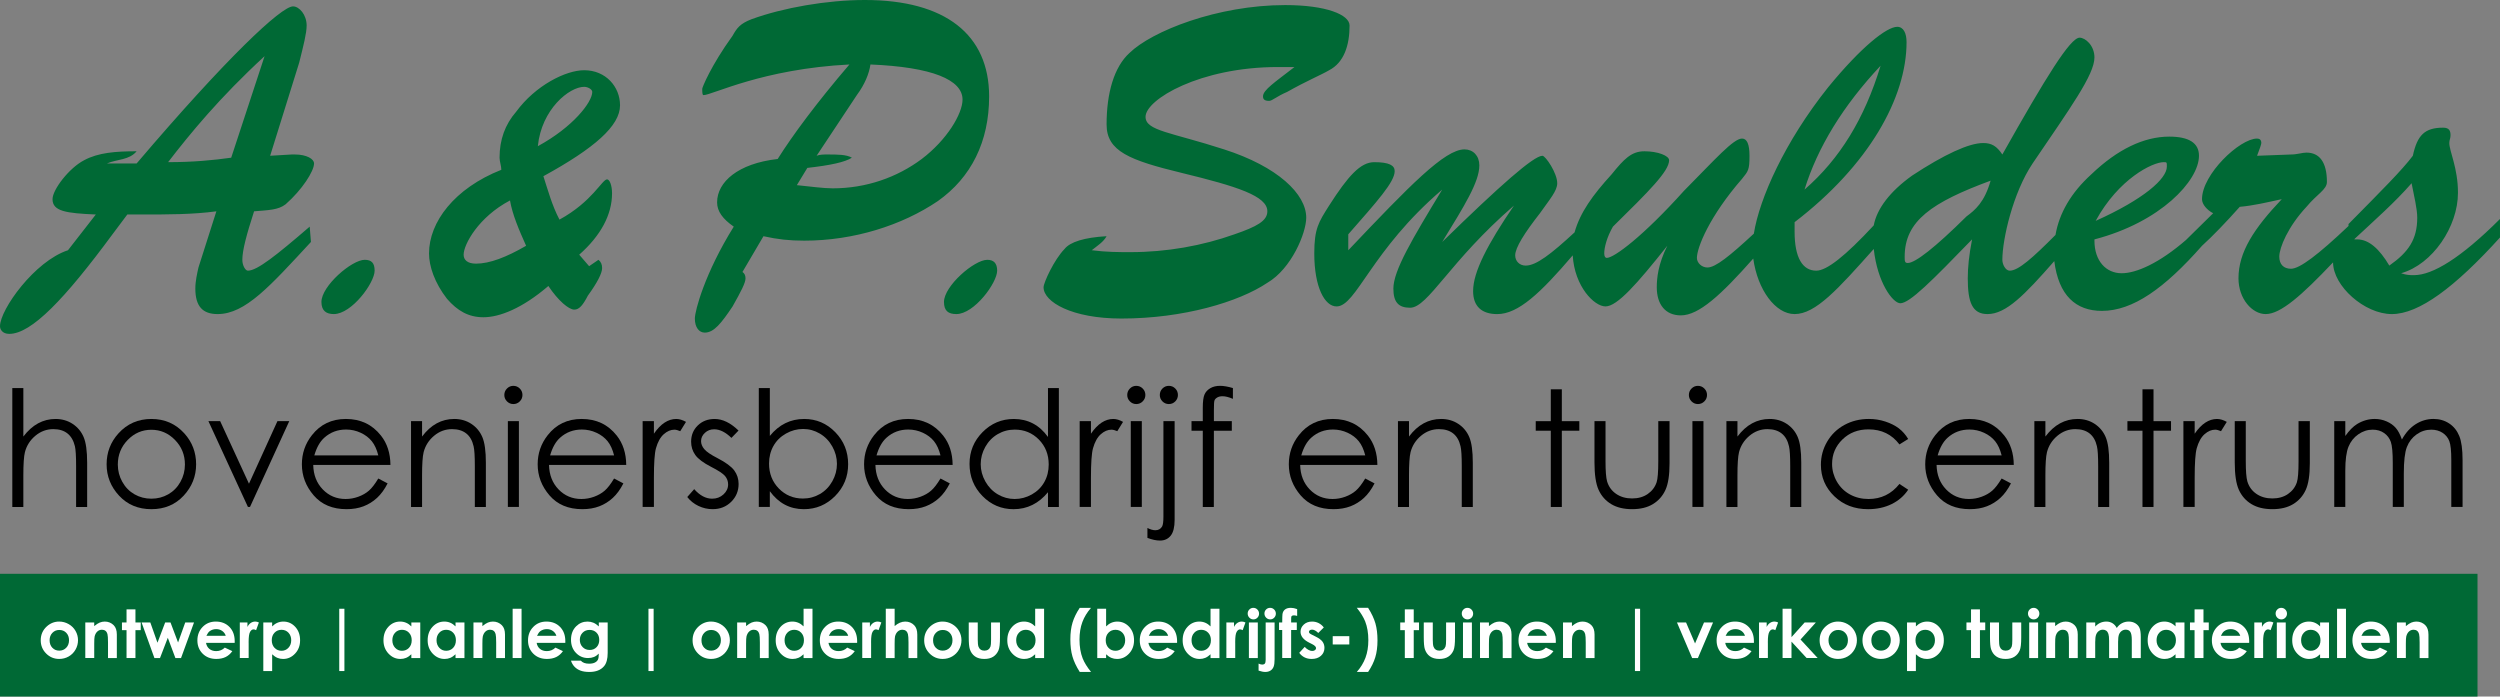 <?xml version="1.0" encoding="UTF-8"?>
<!-- Generator: Adobe Illustrator 22.0.1, SVG Export Plug-In . SVG Version: 6.00 Build 0)  -->
<svg xmlns="http://www.w3.org/2000/svg" xmlns:xlink="http://www.w3.org/1999/xlink" version="1.1" id="Laag_2" x="0px" y="0px" viewBox="0 0 277.884 77.424" style="enable-background:new 0 0 277.884 77.424;" xml:space="preserve">
<rect x="0" y="0" width="277.884" height="77.424" fill="#808080" stroke="none"/>
<style type="text/css">
	.st0{fill:#006935;}
	.st1{fill:#FFFFFF;}
	.st2{clip-path:url(#SVGID_2_);fill-rule:evenodd;clip-rule:evenodd;fill:#006935;}
</style>
<rect y="63.779" class="st0" width="275.384" height="13.645"></rect>
<g>
	<path class="st1" d="M6.575,69.089c0.373,0,0.724,0.093,1.052,0.279c0.328,0.187,0.584,0.44,0.768,0.759   c0.184,0.32,0.276,0.665,0.276,1.035c0,0.373-0.093,0.721-0.278,1.046c-0.185,0.324-0.438,0.578-0.758,0.761   s-0.672,0.274-1.057,0.274c-0.567,0-1.05-0.202-1.451-0.605c-0.401-0.403-0.601-0.893-0.601-1.47c0-0.617,0.226-1.132,0.679-1.544   C5.603,69.268,6.059,69.089,6.575,69.089z M6.592,70.022c-0.308,0-0.565,0.107-0.77,0.322c-0.205,0.214-0.308,0.488-0.308,0.823   c0,0.344,0.101,0.622,0.304,0.835s0.459,0.32,0.77,0.32c0.311,0,0.569-0.108,0.775-0.324c0.206-0.215,0.309-0.493,0.309-0.832   s-0.102-0.615-0.304-0.826C7.166,70.128,6.907,70.022,6.592,70.022z"></path>
	<path class="st1" d="M9.481,69.191h0.992v0.405c0.225-0.19,0.428-0.321,0.611-0.396c0.182-0.074,0.369-0.111,0.56-0.111   c0.392,0,0.724,0.137,0.997,0.41c0.23,0.232,0.345,0.576,0.345,1.032v2.612h-0.981v-1.731c0-0.472-0.021-0.785-0.063-0.94   c-0.042-0.155-0.116-0.273-0.221-0.354c-0.105-0.081-0.235-0.121-0.39-0.121c-0.2,0-0.373,0.067-0.516,0.201   c-0.144,0.134-0.244,0.32-0.299,0.557c-0.029,0.123-0.043,0.391-0.043,0.802v1.585H9.481V69.191z"></path>
	<path class="st1" d="M14.065,67.734h0.991v1.456h0.588v0.854h-0.588v3.098h-0.991v-3.098h-0.509v-0.854h0.509V67.734z"></path>
	<path class="st1" d="M15.738,69.191h0.971l0.795,2.249l0.855-2.249h0.594l0.84,2.223l0.796-2.223h0.977l-1.442,3.952h-0.628   l-0.843-2.252l-0.868,2.252h-0.621L15.738,69.191z"></path>
	<path class="st1" d="M26.085,71.454h-3.185c0.046,0.281,0.169,0.504,0.368,0.67c0.2,0.166,0.455,0.249,0.765,0.249   c0.37,0,0.689-0.129,0.955-0.389l0.835,0.392c-0.208,0.296-0.458,0.514-0.748,0.656c-0.291,0.141-0.635,0.212-1.035,0.212   c-0.62,0-1.125-0.196-1.515-0.587s-0.585-0.881-0.585-1.469c0-0.603,0.194-1.104,0.583-1.502c0.388-0.398,0.876-0.597,1.462-0.597   c0.622,0,1.129,0.199,1.518,0.597s0.585,0.925,0.585,1.579L26.085,71.454z M25.093,70.673c-0.066-0.221-0.195-0.4-0.388-0.538   c-0.193-0.138-0.417-0.207-0.671-0.207c-0.276,0-0.519,0.077-0.728,0.232c-0.131,0.097-0.252,0.268-0.364,0.512H25.093z"></path>
	<path class="st1" d="M26.655,69.191h0.85v0.497c0.092-0.196,0.215-0.345,0.367-0.447c0.153-0.102,0.32-0.153,0.502-0.153   c0.128,0,0.262,0.034,0.403,0.102l-0.309,0.854c-0.116-0.058-0.212-0.087-0.287-0.087c-0.153,0-0.282,0.094-0.387,0.283   c-0.106,0.189-0.158,0.56-0.158,1.112l0.003,0.192v1.598h-0.984V69.191z"></path>
	<path class="st1" d="M30.251,69.191v0.436c0.179-0.179,0.373-0.314,0.581-0.403c0.209-0.089,0.431-0.134,0.668-0.134   c0.516,0,0.954,0.195,1.315,0.585c0.361,0.39,0.541,0.89,0.541,1.5c0,0.588-0.186,1.081-0.559,1.477   c-0.373,0.396-0.815,0.594-1.326,0.594c-0.227,0-0.439-0.041-0.635-0.122c-0.196-0.081-0.391-0.214-0.585-0.398v1.864h-0.984   v-5.398H30.251z M31.294,70.004c-0.312,0-0.571,0.106-0.777,0.32s-0.309,0.491-0.309,0.835c0,0.351,0.103,0.635,0.309,0.852   s0.465,0.325,0.777,0.325c0.303,0,0.558-0.11,0.765-0.33c0.207-0.221,0.311-0.502,0.311-0.843c0-0.339-0.102-0.617-0.305-0.834   C31.861,70.113,31.604,70.004,31.294,70.004z"></path>
	<path class="st1" d="M37.709,67.665h0.574v6.924h-0.574V67.665z"></path>
	<path class="st1" d="M45.722,69.191h0.992v3.952h-0.992v-0.418c-0.193,0.184-0.388,0.317-0.582,0.398   c-0.195,0.081-0.406,0.122-0.633,0.122c-0.51,0-0.952-0.198-1.324-0.594c-0.372-0.396-0.559-0.888-0.559-1.477   c0-0.61,0.18-1.11,0.541-1.5c0.36-0.39,0.798-0.585,1.313-0.585c0.237,0,0.46,0.045,0.668,0.134c0.208,0.09,0.4,0.224,0.577,0.403   V69.191z M44.679,70.004c-0.306,0-0.561,0.109-0.764,0.325c-0.203,0.217-0.304,0.494-0.304,0.834c0,0.341,0.103,0.622,0.309,0.843   c0.206,0.22,0.46,0.33,0.762,0.33c0.311,0,0.569-0.109,0.774-0.325c0.205-0.217,0.308-0.5,0.308-0.852   c0-0.344-0.103-0.622-0.308-0.835C45.252,70.111,44.993,70.004,44.679,70.004z"></path>
	<path class="st1" d="M50.633,69.191h0.992v3.952h-0.992v-0.418c-0.193,0.184-0.388,0.317-0.582,0.398   c-0.195,0.081-0.406,0.122-0.633,0.122c-0.51,0-0.952-0.198-1.324-0.594c-0.372-0.396-0.559-0.888-0.559-1.477   c0-0.61,0.18-1.11,0.541-1.5c0.36-0.39,0.798-0.585,1.313-0.585c0.237,0,0.46,0.045,0.668,0.134c0.208,0.09,0.4,0.224,0.577,0.403   V69.191z M49.59,70.004c-0.306,0-0.561,0.109-0.764,0.325c-0.203,0.217-0.304,0.494-0.304,0.834c0,0.341,0.103,0.622,0.309,0.843   c0.206,0.22,0.46,0.33,0.762,0.33c0.311,0,0.569-0.109,0.774-0.325c0.205-0.217,0.308-0.5,0.308-0.852   c0-0.344-0.103-0.622-0.308-0.835C50.164,70.111,49.904,70.004,49.59,70.004z"></path>
	<path class="st1" d="M52.627,69.191h0.992v0.405c0.225-0.19,0.428-0.321,0.611-0.396c0.182-0.074,0.369-0.111,0.56-0.111   c0.392,0,0.724,0.137,0.997,0.41c0.23,0.232,0.345,0.576,0.345,1.032v2.612h-0.981v-1.731c0-0.472-0.021-0.785-0.063-0.94   c-0.042-0.155-0.116-0.273-0.221-0.354c-0.105-0.081-0.235-0.121-0.39-0.121c-0.2,0-0.373,0.067-0.516,0.201   c-0.144,0.134-0.244,0.32-0.299,0.557c-0.029,0.123-0.043,0.391-0.043,0.802v1.585h-0.992V69.191z"></path>
	<path class="st1" d="M56.982,67.665h0.991v5.478h-0.991V67.665z"></path>
	<path class="st1" d="M62.835,71.454h-3.185c0.046,0.281,0.169,0.504,0.368,0.67c0.2,0.166,0.455,0.249,0.765,0.249   c0.37,0,0.689-0.129,0.955-0.389l0.835,0.392c-0.208,0.296-0.458,0.514-0.748,0.656c-0.291,0.141-0.635,0.212-1.035,0.212   c-0.62,0-1.125-0.196-1.515-0.587c-0.39-0.391-0.585-0.881-0.585-1.469c0-0.603,0.194-1.104,0.583-1.502   c0.388-0.398,0.876-0.597,1.462-0.597c0.622,0,1.129,0.199,1.518,0.597c0.39,0.398,0.585,0.925,0.585,1.579L62.835,71.454z    M61.843,70.673c-0.066-0.221-0.195-0.4-0.388-0.538c-0.193-0.138-0.417-0.207-0.671-0.207c-0.276,0-0.519,0.077-0.728,0.232   c-0.131,0.097-0.252,0.268-0.364,0.512H61.843z"></path>
	<path class="st1" d="M66.558,69.191h0.988v3.385c0,0.668-0.135,1.16-0.403,1.475c-0.361,0.426-0.905,0.639-1.631,0.639   c-0.388,0-0.713-0.048-0.977-0.145c-0.264-0.097-0.486-0.239-0.668-0.427c-0.181-0.188-0.316-0.416-0.403-0.685h1.094   c0.097,0.112,0.221,0.196,0.374,0.253s0.333,0.085,0.541,0.085c0.266,0,0.48-0.041,0.643-0.123c0.162-0.082,0.277-0.189,0.343-0.32   s0.1-0.356,0.1-0.676c-0.174,0.174-0.357,0.3-0.548,0.376c-0.191,0.076-0.408,0.115-0.65,0.115c-0.53,0-0.978-0.191-1.344-0.574   c-0.366-0.382-0.548-0.867-0.548-1.453c0-0.627,0.194-1.131,0.581-1.511c0.351-0.344,0.77-0.516,1.256-0.516   c0.228,0,0.443,0.042,0.645,0.125c0.202,0.084,0.405,0.221,0.609,0.412V69.191z M65.53,70.016c-0.313,0-0.571,0.105-0.774,0.314   c-0.203,0.209-0.305,0.473-0.305,0.79c0,0.329,0.104,0.599,0.312,0.81s0.47,0.316,0.785,0.316c0.308,0,0.561-0.103,0.761-0.309   c0.2-0.206,0.3-0.476,0.3-0.81c0-0.329-0.1-0.597-0.302-0.803C66.106,70.118,65.847,70.016,65.53,70.016z"></path>
	<path class="st1" d="M72.079,67.665h0.574v6.924h-0.574V67.665z"></path>
	<path class="st1" d="M79.031,69.089c0.373,0,0.724,0.093,1.052,0.279c0.328,0.187,0.584,0.44,0.768,0.759   c0.184,0.32,0.276,0.665,0.276,1.035c0,0.373-0.093,0.721-0.278,1.046c-0.185,0.324-0.438,0.578-0.758,0.761   c-0.32,0.183-0.672,0.274-1.057,0.274c-0.567,0-1.05-0.202-1.451-0.605c-0.401-0.403-0.601-0.893-0.601-1.47   c0-0.617,0.227-1.132,0.679-1.544C78.059,69.268,78.516,69.089,79.031,69.089z M79.048,70.022c-0.308,0-0.565,0.107-0.77,0.322   c-0.205,0.214-0.308,0.488-0.308,0.823c0,0.344,0.101,0.622,0.304,0.835c0.203,0.213,0.459,0.32,0.77,0.32   c0.311,0,0.569-0.108,0.775-0.324c0.206-0.215,0.309-0.493,0.309-0.832s-0.102-0.615-0.304-0.826   C79.622,70.128,79.363,70.022,79.048,70.022z"></path>
	<path class="st1" d="M81.938,69.191h0.992v0.405c0.225-0.19,0.428-0.321,0.611-0.396c0.182-0.074,0.369-0.111,0.56-0.111   c0.392,0,0.724,0.137,0.997,0.41c0.23,0.232,0.345,0.576,0.345,1.032v2.612h-0.981v-1.731c0-0.472-0.021-0.785-0.063-0.94   c-0.042-0.155-0.116-0.273-0.221-0.354c-0.105-0.081-0.235-0.121-0.39-0.121c-0.2,0-0.373,0.067-0.516,0.201   c-0.144,0.134-0.244,0.32-0.299,0.557c-0.029,0.123-0.043,0.391-0.043,0.802v1.585h-0.992V69.191z"></path>
	<path class="st1" d="M89.319,67.665h0.992v5.478h-0.992v-0.418c-0.193,0.184-0.388,0.317-0.582,0.398   c-0.195,0.081-0.406,0.122-0.633,0.122c-0.51,0-0.952-0.198-1.324-0.594c-0.372-0.396-0.559-0.888-0.559-1.477   c0-0.61,0.18-1.11,0.541-1.5c0.36-0.39,0.798-0.585,1.313-0.585c0.237,0,0.46,0.045,0.668,0.134c0.208,0.09,0.4,0.224,0.577,0.403   V67.665z M88.276,70.004c-0.306,0-0.561,0.109-0.764,0.325c-0.203,0.217-0.304,0.494-0.304,0.834c0,0.341,0.103,0.622,0.309,0.843   c0.206,0.22,0.46,0.33,0.762,0.33c0.311,0,0.569-0.109,0.774-0.325s0.308-0.5,0.308-0.852c0-0.344-0.103-0.622-0.308-0.835   S88.59,70.004,88.276,70.004z"></path>
	<path class="st1" d="M95.272,71.454h-3.185c0.046,0.281,0.169,0.504,0.368,0.67c0.2,0.166,0.455,0.249,0.765,0.249   c0.37,0,0.689-0.129,0.955-0.389l0.835,0.392c-0.208,0.296-0.458,0.514-0.748,0.656c-0.291,0.141-0.635,0.212-1.035,0.212   c-0.62,0-1.125-0.196-1.515-0.587s-0.585-0.881-0.585-1.469c0-0.603,0.194-1.104,0.583-1.502c0.388-0.398,0.876-0.597,1.462-0.597   c0.622,0,1.129,0.199,1.518,0.597s0.585,0.925,0.585,1.579L95.272,71.454z M94.281,70.673c-0.066-0.221-0.195-0.4-0.388-0.538   c-0.193-0.138-0.417-0.207-0.671-0.207c-0.276,0-0.519,0.077-0.728,0.232c-0.131,0.097-0.252,0.268-0.364,0.512H94.281z"></path>
	<path class="st1" d="M95.843,69.191h0.85v0.497c0.092-0.196,0.215-0.345,0.367-0.447c0.153-0.102,0.32-0.153,0.502-0.153   c0.128,0,0.262,0.034,0.403,0.102l-0.309,0.854c-0.116-0.058-0.212-0.087-0.287-0.087c-0.153,0-0.282,0.094-0.387,0.283   c-0.106,0.189-0.158,0.56-0.158,1.112l0.003,0.192v1.598h-0.984V69.191z"></path>
	<path class="st1" d="M98.459,67.665h0.984v1.925c0.194-0.167,0.388-0.292,0.585-0.376c0.196-0.083,0.394-0.125,0.596-0.125   c0.392,0,0.723,0.135,0.991,0.407c0.23,0.235,0.345,0.58,0.345,1.035v2.612h-0.977V71.41c0-0.458-0.022-0.768-0.065-0.93   c-0.044-0.162-0.118-0.284-0.224-0.363c-0.105-0.08-0.235-0.12-0.39-0.12c-0.201,0-0.374,0.067-0.518,0.2   c-0.144,0.133-0.244,0.315-0.3,0.545c-0.029,0.118-0.044,0.39-0.044,0.814v1.587h-0.984V67.665z"></path>
	<path class="st1" d="M104.775,69.089c0.373,0,0.724,0.093,1.052,0.279c0.328,0.187,0.584,0.44,0.768,0.759   c0.184,0.32,0.276,0.665,0.276,1.035c0,0.373-0.093,0.721-0.278,1.046c-0.185,0.324-0.438,0.578-0.758,0.761   c-0.32,0.183-0.672,0.274-1.057,0.274c-0.567,0-1.05-0.202-1.451-0.605c-0.401-0.403-0.601-0.893-0.601-1.47   c0-0.617,0.226-1.132,0.679-1.544C103.803,69.268,104.26,69.089,104.775,69.089z M104.792,70.022c-0.308,0-0.565,0.107-0.77,0.322   c-0.205,0.214-0.308,0.488-0.308,0.823c0,0.344,0.101,0.622,0.304,0.835c0.203,0.213,0.459,0.32,0.77,0.32   c0.311,0,0.569-0.108,0.775-0.324c0.206-0.215,0.309-0.493,0.309-0.832s-0.102-0.615-0.304-0.826   C105.366,70.128,105.107,70.022,104.792,70.022z"></path>
	<path class="st1" d="M107.678,69.191h1.003v1.903c0,0.371,0.026,0.628,0.076,0.772c0.051,0.144,0.133,0.256,0.246,0.336   c0.113,0.08,0.252,0.12,0.417,0.12c0.165,0,0.306-0.039,0.421-0.118c0.115-0.079,0.201-0.194,0.257-0.347   c0.041-0.114,0.062-0.357,0.062-0.73v-1.936h0.991v1.674c0,0.691-0.054,1.162-0.163,1.417c-0.133,0.31-0.329,0.548-0.588,0.714   c-0.259,0.166-0.588,0.249-0.988,0.249c-0.433,0-0.784-0.097-1.052-0.291c-0.268-0.194-0.456-0.464-0.565-0.81   c-0.077-0.239-0.116-0.675-0.116-1.308V69.191z"></path>
	<path class="st1" d="M115.062,67.665h0.992v5.478h-0.992v-0.418c-0.193,0.184-0.388,0.317-0.582,0.398   c-0.195,0.081-0.406,0.122-0.633,0.122c-0.51,0-0.952-0.198-1.324-0.594c-0.372-0.396-0.559-0.888-0.559-1.477   c0-0.61,0.18-1.11,0.541-1.5c0.36-0.39,0.798-0.585,1.313-0.585c0.237,0,0.46,0.045,0.668,0.134c0.208,0.09,0.4,0.224,0.577,0.403   V67.665z M114.02,70.004c-0.306,0-0.561,0.109-0.764,0.325c-0.203,0.217-0.304,0.494-0.304,0.834c0,0.341,0.103,0.622,0.309,0.843   c0.206,0.22,0.46,0.33,0.762,0.33c0.311,0,0.569-0.109,0.774-0.325s0.308-0.5,0.308-0.852c0-0.344-0.103-0.622-0.308-0.835   S114.334,70.004,114.02,70.004z"></path>
	<path class="st1" d="M120.017,67.563h1.257c-0.431,0.487-0.753,1.015-0.965,1.584c-0.212,0.569-0.318,1.219-0.318,1.95   c0,0.792,0.118,1.488,0.353,2.089c0.184,0.462,0.494,0.964,0.93,1.504h-1.257c-0.388-0.615-0.658-1.191-0.812-1.727   s-0.231-1.168-0.231-1.894c0-0.712,0.081-1.335,0.244-1.871C119.38,68.663,119.646,68.118,120.017,67.563z"></path>
	<path class="st1" d="M122.948,67.665v1.962c0.179-0.179,0.373-0.314,0.581-0.403c0.209-0.089,0.431-0.134,0.668-0.134   c0.516,0,0.954,0.195,1.315,0.585c0.361,0.39,0.541,0.89,0.541,1.5c0,0.588-0.186,1.081-0.559,1.477   c-0.373,0.396-0.815,0.594-1.326,0.594c-0.227,0-0.439-0.041-0.635-0.122c-0.196-0.081-0.391-0.214-0.585-0.398v0.418h-0.984   v-5.478H122.948z M123.991,70.004c-0.312,0-0.571,0.106-0.777,0.32c-0.206,0.213-0.309,0.491-0.309,0.835   c0,0.351,0.103,0.635,0.309,0.852c0.206,0.217,0.465,0.325,0.777,0.325c0.303,0,0.558-0.11,0.765-0.33   c0.207-0.221,0.311-0.502,0.311-0.843c0-0.339-0.102-0.617-0.305-0.834C124.558,70.113,124.301,70.004,123.991,70.004z"></path>
	<path class="st1" d="M130.835,71.454h-3.185c0.046,0.281,0.169,0.504,0.368,0.67c0.2,0.166,0.455,0.249,0.765,0.249   c0.37,0,0.689-0.129,0.955-0.389l0.835,0.392c-0.208,0.296-0.458,0.514-0.748,0.656c-0.291,0.141-0.635,0.212-1.035,0.212   c-0.62,0-1.125-0.196-1.515-0.587s-0.585-0.881-0.585-1.469c0-0.603,0.194-1.104,0.583-1.502c0.388-0.398,0.876-0.597,1.462-0.597   c0.622,0,1.129,0.199,1.518,0.597c0.39,0.398,0.585,0.925,0.585,1.579L130.835,71.454z M129.843,70.673   c-0.066-0.221-0.195-0.4-0.388-0.538c-0.193-0.138-0.417-0.207-0.671-0.207c-0.276,0-0.519,0.077-0.728,0.232   c-0.131,0.097-0.252,0.268-0.364,0.512H129.843z"></path>
	<path class="st1" d="M134.554,67.665h0.992v5.478h-0.992v-0.418c-0.193,0.184-0.388,0.317-0.582,0.398   c-0.195,0.081-0.406,0.122-0.633,0.122c-0.51,0-0.952-0.198-1.324-0.594c-0.372-0.396-0.559-0.888-0.559-1.477   c0-0.61,0.18-1.11,0.541-1.5c0.36-0.39,0.798-0.585,1.313-0.585c0.237,0,0.46,0.045,0.668,0.134c0.208,0.09,0.4,0.224,0.577,0.403   V67.665z M133.512,70.004c-0.306,0-0.561,0.109-0.764,0.325c-0.203,0.217-0.304,0.494-0.304,0.834c0,0.341,0.103,0.622,0.309,0.843   c0.206,0.22,0.46,0.33,0.762,0.33c0.311,0,0.569-0.109,0.774-0.325c0.205-0.217,0.308-0.5,0.308-0.852   c0-0.344-0.103-0.622-0.308-0.835C134.085,70.111,133.825,70.004,133.512,70.004z"></path>
	<path class="st1" d="M136.316,69.191h0.85v0.497c0.092-0.196,0.215-0.345,0.367-0.447c0.153-0.102,0.32-0.153,0.502-0.153   c0.128,0,0.262,0.034,0.403,0.102l-0.309,0.854c-0.116-0.058-0.212-0.087-0.287-0.087c-0.153,0-0.282,0.094-0.387,0.283   c-0.106,0.189-0.158,0.56-0.158,1.112l0.003,0.192v1.598h-0.984V69.191z"></path>
	<path class="st1" d="M139.315,67.563c0.174,0,0.323,0.063,0.447,0.189c0.124,0.126,0.187,0.279,0.187,0.458   c0,0.177-0.062,0.327-0.185,0.452c-0.123,0.125-0.271,0.187-0.442,0.187c-0.176,0-0.326-0.064-0.451-0.191   c-0.124-0.127-0.186-0.282-0.186-0.463c0-0.174,0.061-0.324,0.185-0.447C138.992,67.625,139.141,67.563,139.315,67.563z    M138.819,69.191h0.991v3.952h-0.991V69.191z"></path>
	<path class="st1" d="M140.683,69.191h0.992v4.083c0,0.375-0.037,0.656-0.111,0.841c-0.074,0.185-0.191,0.327-0.35,0.426   c-0.16,0.1-0.352,0.149-0.578,0.149c-0.198,0-0.445-0.05-0.741-0.149V73.76c0.155,0.075,0.292,0.112,0.411,0.112   c0.126,0,0.221-0.037,0.283-0.112c0.063-0.075,0.094-0.213,0.094-0.414V69.191z M141.177,67.563c0.177,0,0.327,0.063,0.452,0.188   s0.187,0.278,0.187,0.456c0,0.176-0.062,0.327-0.185,0.453c-0.124,0.126-0.271,0.188-0.444,0.188c-0.176,0-0.327-0.064-0.452-0.192   c-0.125-0.128-0.187-0.282-0.187-0.464c0-0.174,0.062-0.322,0.184-0.446C140.854,67.625,141.002,67.563,141.177,67.563z"></path>
	<path class="st1" d="M142.172,69.191h0.352c0.003-0.518,0.011-0.825,0.026-0.919c0.027-0.218,0.118-0.391,0.274-0.518   c0.156-0.127,0.377-0.191,0.663-0.191c0.206,0,0.438,0.047,0.697,0.142v0.756c-0.143-0.041-0.26-0.062-0.353-0.062   c-0.116,0-0.201,0.024-0.254,0.073c-0.039,0.036-0.058,0.112-0.058,0.225l-0.004,0.494h0.629v0.839h-0.629v3.113h-0.992V70.03   h-0.352V69.191z"></path>
	<path class="st1" d="M147.145,69.743l-0.614,0.614c-0.25-0.247-0.476-0.37-0.68-0.37c-0.112,0-0.199,0.024-0.262,0.071   c-0.063,0.047-0.094,0.106-0.094,0.176c0,0.053,0.02,0.102,0.06,0.147c0.04,0.045,0.139,0.106,0.296,0.183l0.363,0.182   c0.382,0.189,0.645,0.381,0.788,0.578c0.143,0.196,0.215,0.426,0.215,0.69c0,0.351-0.129,0.644-0.387,0.879   c-0.258,0.235-0.604,0.352-1.037,0.352c-0.577,0-1.036-0.225-1.38-0.676l0.61-0.665c0.116,0.135,0.253,0.245,0.409,0.329   c0.156,0.083,0.295,0.125,0.416,0.125c0.131,0,0.236-0.032,0.316-0.094c0.08-0.063,0.12-0.135,0.12-0.218   c0-0.153-0.144-0.301-0.432-0.447l-0.334-0.168c-0.639-0.322-0.959-0.725-0.959-1.209c0-0.312,0.121-0.579,0.362-0.801   c0.241-0.222,0.549-0.332,0.924-0.332c0.257,0,0.498,0.056,0.725,0.169C146.795,69.371,146.987,69.532,147.145,69.743z"></path>
	<path class="st1" d="M148.136,70.713h1.845v0.922h-1.845V70.713z"></path>
	<path class="st1" d="M152.07,74.69h-1.257c0.431-0.487,0.753-1.014,0.965-1.582c0.212-0.568,0.318-1.218,0.318-1.953   c0-0.791-0.118-1.487-0.353-2.085c-0.184-0.463-0.494-0.965-0.93-1.508h1.257c0.387,0.615,0.658,1.191,0.812,1.727   c0.154,0.536,0.231,1.168,0.231,1.894c0,0.712-0.081,1.336-0.243,1.871C152.707,73.591,152.44,74.136,152.07,74.69z"></path>
	<path class="st1" d="M156.15,67.734h0.991v1.456h0.588v0.854h-0.588v3.098h-0.991v-3.098h-0.509v-0.854h0.509V67.734z"></path>
	<path class="st1" d="M158.256,69.191h1.003v1.903c0,0.371,0.026,0.628,0.076,0.772c0.051,0.144,0.133,0.256,0.246,0.336   c0.113,0.08,0.252,0.12,0.417,0.12c0.165,0,0.306-0.039,0.421-0.118c0.115-0.079,0.201-0.194,0.257-0.347   c0.041-0.114,0.062-0.357,0.062-0.73v-1.936h0.991v1.674c0,0.691-0.054,1.162-0.163,1.417c-0.133,0.31-0.329,0.548-0.588,0.714   s-0.588,0.249-0.988,0.249c-0.433,0-0.784-0.097-1.052-0.291c-0.268-0.194-0.456-0.464-0.565-0.81   c-0.077-0.239-0.116-0.675-0.116-1.308V69.191z"></path>
	<path class="st1" d="M163.111,67.563c0.174,0,0.323,0.063,0.447,0.189s0.187,0.279,0.187,0.458c0,0.177-0.062,0.327-0.185,0.452   s-0.271,0.187-0.442,0.187c-0.176,0-0.326-0.064-0.451-0.191c-0.124-0.127-0.186-0.282-0.186-0.463   c0-0.174,0.061-0.324,0.185-0.447C162.789,67.625,162.937,67.563,163.111,67.563z M162.616,69.191h0.991v3.952h-0.991V69.191z"></path>
	<path class="st1" d="M164.508,69.191h0.992v0.405c0.225-0.19,0.428-0.321,0.611-0.396c0.182-0.074,0.369-0.111,0.56-0.111   c0.392,0,0.724,0.137,0.997,0.41c0.23,0.232,0.345,0.576,0.345,1.032v2.612h-0.981v-1.731c0-0.472-0.021-0.785-0.063-0.94   c-0.042-0.155-0.116-0.273-0.221-0.354c-0.105-0.081-0.235-0.121-0.39-0.121c-0.2,0-0.373,0.067-0.516,0.201   c-0.144,0.134-0.244,0.32-0.299,0.557c-0.029,0.123-0.043,0.391-0.043,0.802v1.585h-0.992V69.191z"></path>
	<path class="st1" d="M172.932,71.454h-3.185c0.046,0.281,0.169,0.504,0.368,0.67c0.2,0.166,0.455,0.249,0.765,0.249   c0.37,0,0.689-0.129,0.955-0.389l0.835,0.392c-0.208,0.296-0.458,0.514-0.748,0.656c-0.291,0.141-0.635,0.212-1.035,0.212   c-0.62,0-1.125-0.196-1.515-0.587c-0.39-0.391-0.585-0.881-0.585-1.469c0-0.603,0.194-1.104,0.583-1.502   c0.388-0.398,0.876-0.597,1.462-0.597c0.622,0,1.129,0.199,1.518,0.597c0.39,0.398,0.585,0.925,0.585,1.579L172.932,71.454z    M171.94,70.673c-0.066-0.221-0.195-0.4-0.388-0.538c-0.193-0.138-0.417-0.207-0.671-0.207c-0.276,0-0.519,0.077-0.728,0.232   c-0.131,0.097-0.252,0.268-0.364,0.512H171.94z"></path>
	<path class="st1" d="M173.735,69.191h0.992v0.405c0.225-0.19,0.428-0.321,0.611-0.396c0.182-0.074,0.369-0.111,0.56-0.111   c0.392,0,0.724,0.137,0.997,0.41c0.23,0.232,0.345,0.576,0.345,1.032v2.612h-0.981v-1.731c0-0.472-0.021-0.785-0.063-0.94   c-0.042-0.155-0.116-0.273-0.221-0.354c-0.105-0.081-0.235-0.121-0.39-0.121c-0.2,0-0.373,0.067-0.516,0.201   c-0.144,0.134-0.244,0.32-0.299,0.557c-0.029,0.123-0.043,0.391-0.043,0.802v1.585h-0.992V69.191z"></path>
	<path class="st1" d="M181.729,67.665h0.574v6.924h-0.574V67.665z"></path>
	<path class="st1" d="M186.402,69.191h1.01l0.998,2.332l0.997-2.332h1.005l-1.682,3.952h-0.643L186.402,69.191z"></path>
	<path class="st1" d="M194.952,71.454h-3.186c0.046,0.281,0.169,0.504,0.368,0.67c0.2,0.166,0.455,0.249,0.765,0.249   c0.37,0,0.689-0.129,0.955-0.389l0.835,0.392c-0.208,0.296-0.458,0.514-0.748,0.656c-0.291,0.141-0.635,0.212-1.035,0.212   c-0.62,0-1.125-0.196-1.515-0.587c-0.39-0.391-0.585-0.881-0.585-1.469c0-0.603,0.194-1.104,0.583-1.502   c0.388-0.398,0.876-0.597,1.462-0.597c0.622,0,1.129,0.199,1.518,0.597c0.39,0.398,0.585,0.925,0.585,1.579L194.952,71.454z    M193.96,70.673c-0.066-0.221-0.195-0.4-0.388-0.538c-0.193-0.138-0.417-0.207-0.671-0.207c-0.277,0-0.519,0.077-0.728,0.232   c-0.131,0.097-0.252,0.268-0.364,0.512H193.96z"></path>
	<path class="st1" d="M195.522,69.191h0.85v0.497c0.092-0.196,0.215-0.345,0.367-0.447c0.153-0.102,0.32-0.153,0.502-0.153   c0.128,0,0.262,0.034,0.403,0.102l-0.309,0.854c-0.116-0.058-0.212-0.087-0.287-0.087c-0.153,0-0.282,0.094-0.387,0.283   c-0.106,0.189-0.158,0.56-0.158,1.112l0.003,0.192v1.598h-0.984V69.191z"></path>
	<path class="st1" d="M198.141,67.665h0.991v3.155l1.461-1.63h1.245l-1.703,1.894l1.906,2.058h-1.231l-1.679-1.821v1.821h-0.991   V67.665z"></path>
	<path class="st1" d="M204.306,69.089c0.373,0,0.724,0.093,1.052,0.279c0.328,0.187,0.584,0.44,0.768,0.759   c0.184,0.32,0.276,0.665,0.276,1.035c0,0.373-0.093,0.721-0.278,1.046c-0.185,0.324-0.438,0.578-0.758,0.761   c-0.32,0.183-0.672,0.274-1.057,0.274c-0.567,0-1.05-0.202-1.451-0.605c-0.401-0.403-0.601-0.893-0.601-1.47   c0-0.617,0.226-1.132,0.679-1.544C203.333,69.268,203.79,69.089,204.306,69.089z M204.322,70.022c-0.308,0-0.565,0.107-0.77,0.322   c-0.205,0.214-0.308,0.488-0.308,0.823c0,0.344,0.101,0.622,0.304,0.835s0.459,0.32,0.77,0.32c0.311,0,0.569-0.108,0.775-0.324   c0.206-0.215,0.309-0.493,0.309-0.832s-0.102-0.615-0.304-0.826C204.897,70.128,204.638,70.022,204.322,70.022z"></path>
	<path class="st1" d="M209.068,69.089c0.373,0,0.724,0.093,1.052,0.279c0.328,0.187,0.584,0.44,0.768,0.759   c0.184,0.32,0.276,0.665,0.276,1.035c0,0.373-0.092,0.721-0.277,1.046c-0.185,0.324-0.438,0.578-0.758,0.761   s-0.672,0.274-1.057,0.274c-0.567,0-1.05-0.202-1.451-0.605c-0.401-0.403-0.601-0.893-0.601-1.47c0-0.617,0.227-1.132,0.679-1.544   C208.096,69.268,208.553,69.089,209.068,69.089z M209.085,70.022c-0.308,0-0.565,0.107-0.77,0.322   c-0.205,0.214-0.308,0.488-0.308,0.823c0,0.344,0.101,0.622,0.304,0.835s0.459,0.32,0.77,0.32c0.311,0,0.569-0.108,0.775-0.324   c0.206-0.215,0.309-0.493,0.309-0.832s-0.102-0.615-0.304-0.826C209.659,70.128,209.4,70.022,209.085,70.022z"></path>
	<path class="st1" d="M212.959,69.191v0.436c0.179-0.179,0.374-0.314,0.581-0.403c0.209-0.089,0.432-0.134,0.668-0.134   c0.516,0,0.955,0.195,1.315,0.585c0.361,0.39,0.541,0.89,0.541,1.5c0,0.588-0.186,1.081-0.559,1.477   c-0.374,0.396-0.815,0.594-1.327,0.594c-0.227,0-0.439-0.041-0.636-0.122c-0.196-0.081-0.391-0.214-0.585-0.398v1.864h-0.985   v-5.398H212.959z M214.001,70.004c-0.313,0-0.572,0.106-0.778,0.32c-0.205,0.213-0.309,0.491-0.309,0.835   c0,0.351,0.103,0.635,0.309,0.852c0.206,0.217,0.465,0.325,0.778,0.325c0.303,0,0.557-0.11,0.765-0.33   c0.207-0.221,0.31-0.502,0.31-0.843c0-0.339-0.102-0.617-0.305-0.834C214.568,70.113,214.312,70.004,214.001,70.004z"></path>
	<path class="st1" d="M219.087,67.734h0.991v1.456h0.589v0.854h-0.589v3.098h-0.991v-3.098h-0.509v-0.854h0.509V67.734z"></path>
	<path class="st1" d="M221.194,69.191h1.003v1.903c0,0.371,0.026,0.628,0.077,0.772c0.05,0.144,0.132,0.256,0.245,0.336   c0.113,0.08,0.252,0.12,0.417,0.12s0.305-0.039,0.421-0.118s0.201-0.194,0.257-0.347c0.041-0.114,0.062-0.357,0.062-0.73v-1.936   h0.991v1.674c0,0.691-0.054,1.162-0.163,1.417c-0.133,0.31-0.329,0.548-0.588,0.714c-0.26,0.166-0.589,0.249-0.988,0.249   c-0.434,0-0.785-0.097-1.052-0.291c-0.268-0.194-0.456-0.464-0.565-0.81c-0.077-0.239-0.116-0.675-0.116-1.308V69.191z"></path>
	<path class="st1" d="M226.048,67.563c0.174,0,0.323,0.063,0.447,0.189c0.125,0.126,0.187,0.279,0.187,0.458   c0,0.177-0.062,0.327-0.185,0.452c-0.124,0.125-0.271,0.187-0.442,0.187c-0.177,0-0.327-0.064-0.451-0.191   c-0.125-0.127-0.186-0.282-0.186-0.463c0-0.174,0.062-0.324,0.185-0.447C225.726,67.625,225.875,67.563,226.048,67.563z    M225.553,69.191h0.991v3.952h-0.991V69.191z"></path>
	<path class="st1" d="M227.445,69.191h0.992v0.405c0.225-0.19,0.428-0.321,0.611-0.396c0.182-0.074,0.369-0.111,0.561-0.111   c0.391,0,0.724,0.137,0.997,0.41c0.229,0.232,0.344,0.576,0.344,1.032v2.612h-0.981v-1.731c0-0.472-0.021-0.785-0.063-0.94   c-0.042-0.155-0.116-0.273-0.221-0.354c-0.105-0.081-0.235-0.121-0.389-0.121c-0.201,0-0.373,0.067-0.517,0.201   c-0.144,0.134-0.243,0.32-0.298,0.557c-0.029,0.123-0.044,0.391-0.044,0.802v1.585h-0.992V69.191z"></path>
	<path class="st1" d="M231.902,69.191h0.991v0.454c0.17-0.186,0.358-0.326,0.566-0.418c0.207-0.092,0.432-0.138,0.678-0.138   c0.247,0,0.47,0.061,0.668,0.182c0.199,0.121,0.359,0.298,0.48,0.53c0.157-0.232,0.35-0.409,0.579-0.53   c0.229-0.121,0.479-0.182,0.75-0.182c0.281,0,0.528,0.065,0.742,0.196c0.213,0.131,0.367,0.301,0.46,0.512   c0.093,0.21,0.14,0.553,0.14,1.028v2.318h-0.999v-2.005c0-0.448-0.056-0.751-0.168-0.91c-0.111-0.159-0.278-0.238-0.501-0.238   c-0.169,0-0.321,0.048-0.456,0.145c-0.135,0.097-0.235,0.231-0.3,0.401c-0.065,0.171-0.098,0.445-0.098,0.823v1.784h-0.999v-1.915   c0-0.353-0.026-0.609-0.078-0.768s-0.131-0.277-0.235-0.354c-0.104-0.077-0.231-0.116-0.379-0.116c-0.165,0-0.315,0.049-0.45,0.147   c-0.135,0.098-0.236,0.235-0.303,0.412c-0.067,0.177-0.1,0.455-0.1,0.835v1.758h-0.991V69.191z"></path>
	<path class="st1" d="M241.819,69.191h0.992v3.952h-0.992v-0.418c-0.193,0.184-0.387,0.317-0.582,0.398   c-0.195,0.081-0.406,0.122-0.633,0.122c-0.51,0-0.951-0.198-1.324-0.594c-0.373-0.396-0.559-0.888-0.559-1.477   c0-0.61,0.18-1.11,0.541-1.5c0.36-0.39,0.797-0.585,1.313-0.585c0.238,0,0.46,0.045,0.668,0.134   c0.209,0.09,0.401,0.224,0.577,0.403V69.191z M240.777,70.004c-0.307,0-0.562,0.109-0.764,0.325   c-0.203,0.217-0.304,0.494-0.304,0.834c0,0.341,0.103,0.622,0.309,0.843c0.207,0.22,0.461,0.33,0.762,0.33   c0.311,0,0.569-0.109,0.774-0.325s0.308-0.5,0.308-0.852c0-0.344-0.103-0.622-0.308-0.835S241.09,70.004,240.777,70.004z"></path>
	<path class="st1" d="M243.933,67.734h0.991v1.456h0.589v0.854h-0.589v3.098h-0.991v-3.098h-0.509v-0.854h0.509V67.734z"></path>
	<path class="st1" d="M250.003,71.454h-3.186c0.046,0.281,0.168,0.504,0.368,0.67c0.2,0.166,0.455,0.249,0.765,0.249   c0.37,0,0.689-0.129,0.956-0.389l0.835,0.392c-0.209,0.296-0.457,0.514-0.748,0.656c-0.291,0.141-0.636,0.212-1.036,0.212   c-0.62,0-1.125-0.196-1.515-0.587c-0.39-0.391-0.585-0.881-0.585-1.469c0-0.603,0.194-1.104,0.583-1.502   c0.389-0.398,0.876-0.597,1.462-0.597c0.623,0,1.129,0.199,1.519,0.597s0.585,0.925,0.585,1.579L250.003,71.454z M249.012,70.673   c-0.066-0.221-0.195-0.4-0.388-0.538c-0.192-0.138-0.416-0.207-0.671-0.207c-0.277,0-0.519,0.077-0.728,0.232   c-0.131,0.097-0.252,0.268-0.363,0.512H249.012z"></path>
	<path class="st1" d="M250.573,69.191h0.85v0.497c0.092-0.196,0.215-0.345,0.367-0.447c0.153-0.102,0.32-0.153,0.502-0.153   c0.128,0,0.262,0.034,0.403,0.102l-0.309,0.854c-0.116-0.058-0.212-0.087-0.286-0.087c-0.153,0-0.282,0.094-0.387,0.283   c-0.105,0.189-0.158,0.56-0.158,1.112l0.003,0.192v1.598h-0.985V69.191z"></path>
	<path class="st1" d="M253.573,67.563c0.174,0,0.323,0.063,0.447,0.189c0.125,0.126,0.187,0.279,0.187,0.458   c0,0.177-0.062,0.327-0.185,0.452c-0.124,0.125-0.271,0.187-0.442,0.187c-0.177,0-0.327-0.064-0.451-0.191   c-0.125-0.127-0.186-0.282-0.186-0.463c0-0.174,0.062-0.324,0.185-0.447C253.25,67.625,253.399,67.563,253.573,67.563z    M253.077,69.191h0.991v3.952h-0.991V69.191z"></path>
	<path class="st1" d="M257.886,69.191h0.992v3.952h-0.992v-0.418c-0.193,0.184-0.387,0.317-0.582,0.398   c-0.195,0.081-0.406,0.122-0.633,0.122c-0.51,0-0.951-0.198-1.324-0.594c-0.373-0.396-0.559-0.888-0.559-1.477   c0-0.61,0.18-1.11,0.541-1.5c0.36-0.39,0.797-0.585,1.313-0.585c0.238,0,0.46,0.045,0.668,0.134   c0.209,0.09,0.401,0.224,0.577,0.403V69.191z M256.844,70.004c-0.307,0-0.562,0.109-0.764,0.325   c-0.203,0.217-0.304,0.494-0.304,0.834c0,0.341,0.103,0.622,0.309,0.843c0.207,0.22,0.461,0.33,0.762,0.33   c0.311,0,0.569-0.109,0.774-0.325c0.205-0.217,0.308-0.5,0.308-0.852c0-0.344-0.103-0.622-0.308-0.835   C257.417,70.111,257.158,70.004,256.844,70.004z"></path>
	<path class="st1" d="M259.772,67.665h0.991v5.478h-0.991V67.665z"></path>
	<path class="st1" d="M265.624,71.454h-3.185c0.046,0.281,0.168,0.504,0.368,0.67c0.2,0.166,0.455,0.249,0.765,0.249   c0.37,0,0.689-0.129,0.956-0.389l0.835,0.392c-0.209,0.296-0.457,0.514-0.748,0.656c-0.291,0.141-0.636,0.212-1.036,0.212   c-0.62,0-1.125-0.196-1.515-0.587s-0.585-0.881-0.585-1.469c0-0.603,0.194-1.104,0.583-1.502s0.876-0.597,1.462-0.597   c0.623,0,1.129,0.199,1.519,0.597s0.585,0.925,0.585,1.579L265.624,71.454z M264.632,70.673c-0.066-0.221-0.195-0.4-0.388-0.538   c-0.192-0.138-0.416-0.207-0.671-0.207c-0.277,0-0.519,0.077-0.728,0.232c-0.131,0.097-0.252,0.268-0.363,0.512H264.632z"></path>
	<path class="st1" d="M266.427,69.191h0.992v0.405c0.225-0.19,0.428-0.321,0.611-0.396c0.182-0.074,0.369-0.111,0.561-0.111   c0.391,0,0.724,0.137,0.997,0.41c0.229,0.232,0.344,0.576,0.344,1.032v2.612h-0.981v-1.731c0-0.472-0.021-0.785-0.063-0.94   c-0.042-0.155-0.116-0.273-0.221-0.354c-0.105-0.081-0.235-0.121-0.389-0.121c-0.201,0-0.373,0.067-0.517,0.201   c-0.144,0.134-0.243,0.32-0.298,0.557c-0.029,0.123-0.044,0.391-0.044,0.802v1.585h-0.992V69.191z"></path>
</g>
<g>
	<defs>
		<rect id="SVGID_1_" width="277.884" height="37.112"></rect>
	</defs>
	<clipPath id="SVGID_2_">
		<use xlink:href="#SVGID_1_" style="overflow:visible;"></use>
	</clipPath>
	<path class="st2" d="M174.813,28.384c0.207,3.477,2.402,5.675,3.642,5.675c1.301,0,3.495-2.484,6.872-6.739   c-1.03,2.058-1.17,3.62-1.17,4.612c0,1.915,0.964,3.123,2.677,3.123c1.995,0,4.471-2.27,8.047-6.316   c0.476,3.475,2.468,6.172,4.596,6.172c2.34,0,4.816-2.768,8.798-7.237c0.41,3.761,2.128,6.034,2.955,6.034   c1.034,0,3.505-2.486,7.973-7.099c-0.344,1.775-0.478,3.123-0.478,4.331c0,2.624,0.478,3.971,2.193,3.971   c2.063,0,4.127-2.126,7.424-5.889c0.481,3.834,2.404,5.534,5.292,5.534c3.427,0,6.938-2.481,11.128-7.236   c1.173-1.064,2.613-2.556,4.195-4.33c1.574-0.141,3.022-0.498,4.672-0.852c-3.098,3.265-4.814,5.889-4.814,8.802   c0,2.268,1.518,3.971,3.023,3.971c1.657,0,3.989-2.055,7.49-5.746c0,2.624,3.506,5.746,6.531,5.746   c3.021,0,7.01-2.979,12.024-8.513v-2.059c-4.33,4.328-7.487,6.244-9.552,6.244c-0.482,0-0.825,0-1.438-0.212   c3.503-0.993,6.319-5.18,6.319-8.94c0-2.769-0.962-4.617-0.962-5.534c0-0.359,0.136-0.497,0.136-0.854   c0-0.497-0.136-0.852-0.824-0.852c-2.063,0-2.878,0.852-3.365,3.122c-1.166,1.562-3.509,3.902-7.152,7.59v0.216   c-3.368,3.192-5.421,4.753-6.391,4.753c-0.824,0-1.302-0.494-1.302-1.347c0-0.994,0.966-3.334,3.02-5.535   c1.171-1.417,2.274-1.917,2.274-2.764c0-2.202-0.83-3.264-2.274-3.264c-0.476,0-1.025,0.21-1.718,0.21l-3.773,0.142   c0.275-0.71,0.474-1.276,0.474-1.416c0-0.359-0.198-0.497-0.474-0.497c-1.924,0-6.119,3.973-6.119,6.738   c0,0.568,0.551,1.209,1.24,1.562l-3.025,2.978c-2.955,2.556-5.495,3.693-7.147,3.693c-1.717,0-3.024-1.349-3.024-3.621v-0.141   c7.356-1.916,11.62-6.527,11.62-9.296c0-1.416-1.105-2.128-3.308-2.128c-2.816,0-5.765,1.418-8.655,4.188   c-2.267,2.058-3.572,4.327-3.986,6.74c-2.544,2.554-4.124,3.972-5.085,3.972c-0.48,0-0.822-0.707-0.822-1.205   c0-2.272,1.171-7.449,3.363-10.713c4.191-6.176,6.873-9.866,6.873-11.781c0-1.345-1.027-2.199-1.648-2.199   c-1.034,0-3.709,4.327-8.588,12.984c-0.622-0.92-1.171-1.274-2.133-1.274c-1.578,0-4.329,1.274-7.896,3.618   c-2.474,1.772-3.919,3.691-4.266,5.536c-3.159,3.404-5.221,5.034-6.389,5.034c-1.512,0-2.409-1.418-2.409-4.326v-1.066   c8.25-6.315,12.445-13.834,12.445-20.01c0-0.995-0.343-1.704-1.033-1.704c-1.167,0-3.986,2.203-7.697,6.74   c-4.812,6.036-7.628,12.351-8.244,16.251c-2.683,2.485-4.262,3.762-5.159,3.762c-0.616,0-1.17-0.498-1.17-1.065   c0-1.136,1.377-4.612,5.02-8.796c0.692-0.855,0.825-0.996,0.825-2.558c0-1.276-0.279-1.913-0.825-1.913   c-0.964,0-2.953,2.272-6.464,5.815c-4.529,5.041-7.762,7.452-8.584,7.452c-0.136,0-0.273-0.142-0.273-0.496   c0-0.64,0.273-1.773,0.964-2.98c4.048-3.976,6.247-6.175,6.247-7.379c0-0.499-1.232-0.998-2.748-0.998   c-1.44,0-2.267,0.858-3.638,2.559c-2.135,2.34-3.506,4.255-4.123,6.455c-2.616,2.414-4.265,3.692-5.431,3.692   c-0.688,0-1.168-0.498-1.168-1.136c0-0.853,1.031-2.485,2.75-4.684c1.101-1.562,1.922-2.485,1.922-3.335   c0-1.136-1.306-3.052-1.646-3.052c-0.964,0-4.678,3.267-11.14,9.581c2.479-4.045,4.128-6.668,4.128-8.516   c0-1.065-0.692-1.775-1.649-1.775c-2.195,0-6.049,3.977-12.918,11.212v-1.773c3.231-3.691,5.158-5.816,5.158-7.026   c0-0.638-0.62-0.992-2.274-0.992c-1.512,0-2.884,1.491-5.015,4.825c-1.165,1.844-1.648,2.554-1.648,5.322   c0,3.761,1.166,5.888,2.475,5.888c2.196,0,3.848-6.244,11.743-12.986c-3.358,5.536-5.426,9.012-5.426,11.002   c0,1.489,0.55,2.129,1.856,2.129c1.997,0,4.4-5.182,11.547-11.355c-2.953,4.327-4.541,7.381-4.541,9.506   c0,1.704,0.968,2.556,2.684,2.556C168.762,34.911,171.237,32.571,174.813,28.384 M261.736,26.538   c2.203-2.057,4.473-4.046,6.322-6.173c0.274,1.419,0.627,2.841,0.627,3.831c0,2.413-0.971,3.83-3.103,5.324   c-1.099-1.846-2.266-2.911-3.57-2.911h-0.349C261.664,26.608,261.736,26.608,261.736,26.538 M25.699,17.528   c-1.996,0.284-4.259,0.496-7.014,0.496c2.409-3.124,5.707-7.165,10.724-11.78L25.699,17.528z M14.152,23.842h1.514   c3.019,0,5.774,0,8.384-0.353l-1.99,6.243c-0.14,0.639-0.348,1.49-0.348,2.343c0,1.984,0.821,2.836,2.474,2.836   c3.093,0,5.842-3.122,10.377-8.017l-0.139-1.703c-3.708,3.193-5.839,4.894-6.871,4.894c-0.274,0-0.616-0.565-0.616-1.205   c0-1.066,0.478-2.838,1.305-5.391c1.647-0.142,2.678-0.142,3.506-0.783c1.856-1.633,3.159-3.69,3.159-4.539   c0-0.495-0.823-0.996-2.13-0.996h-0.346l-2.403,0.142l3.229-10.356c0.478-1.916,0.827-3.269,0.827-4.119   c0-1.206-0.827-2.129-1.513-2.129c-1.305,0-7.352,5.677-17.383,17.458H11.89c1.167-0.495,2.466-0.355,3.298-1.353   c-2.343,0-4.268,0.148-5.841,0.998c-1.652,0.85-3.509,3.261-3.509,4.326c0,1.351,1.516,1.562,4.812,1.704l-3.094,3.973   c-3.708,1.207-7.556,6.601-7.556,8.446c0,0.353,0.272,0.85,1.027,0.85c2.48,0,6.188-3.903,11.477-11.069L14.152,23.842z    M35.728,33.563c0,0.992,0.55,1.347,1.374,1.347c1.994,0,4.54-3.476,4.54-4.826c0-0.851-0.346-1.205-1.104-1.205   C39.097,28.88,35.728,31.788,35.728,33.563 M59.782,16.25c0.411-4.118,3.505-6.599,5.153-6.599c0.412,0,0.897,0.282,0.897,0.567   C65.832,11.352,63.697,14.122,59.782,16.25 M58.478,27.32c-2.2,1.277-4.057,1.986-5.569,1.986c-0.961,0-1.375-0.426-1.375-0.995   c0-1.135,1.653-4.187,5.154-6.029C56.959,23.842,57.652,25.474,58.478,27.32 M60.953,31.788c1.093,1.635,2.266,2.627,2.883,2.627   c0.546,0,0.961-0.498,1.511-1.56c1.035-1.421,1.58-2.485,1.58-3.053c0-0.425-0.135-0.708-0.408-0.923l-1.036,0.708l-1.101-1.277   c2.41-2.129,3.649-4.469,3.649-6.815c0-0.916-0.277-1.557-0.554-1.557c-0.55,0-1.645,2.484-5.29,4.472   c-0.825-1.562-1.304-3.338-1.787-4.825c5.704-3.122,8.52-5.607,8.52-7.877c0-2.057-1.58-3.902-3.985-3.902   c-2.06,0-5.427,1.702-7.558,4.61c-1.238,1.42-1.849,3.121-1.849,5.111c0,0.426,0.197,0.919,0.197,1.347   c-5.219,2.059-8.038,5.818-8.038,9.296c0,1.417,0.619,3.264,1.993,5.037c1.168,1.348,2.398,2.057,4.055,2.057   C55.528,35.265,58.062,34.271,60.953,31.788 M88.573,20.58l1.166-1.918c2.542-0.284,4.194-0.638,4.95-1.134   c-0.618-0.357-1.576-0.357-2.748-0.357c-0.342,0-0.831,0-1.171,0.142l4.469-6.74c0.893-1.206,1.375-2.411,1.513-3.406   c6.87,0.285,10.238,1.704,10.238,3.901c0,1.565-1.718,4.47-4.535,6.604c-2.75,2.055-6.188,3.262-9.895,3.262   C91.46,20.934,90.015,20.72,88.573,20.58 M84.862,26.256c1.579,0.353,2.883,0.494,4.536,0.494c5.498,0,10.859-1.699,14.846-4.399   c3.707-2.624,5.701-6.596,5.701-11.637C109.945,3.832,105.064,0,96.132,0c-4.191,0-9.07,0.853-12.578,2.129   c-1.301,0.497-1.65,0.995-2.125,1.844c-2.408,3.335-3.372,5.746-3.372,5.889c0,0.357,0,0.711,0.139,0.711   c0.962,0,6.53-2.91,16.22-3.406c-3.646,4.258-6.321,7.876-7.975,10.505c-4.397,0.495-6.733,2.554-6.733,4.82   c0,0.997,0.623,1.847,1.853,2.699c-3.225,5.18-4.326,9.365-4.326,10.217c0,0.994,0.48,1.563,1.101,1.563   c1.031,0,1.855-1.068,3.093-2.912c0.96-1.704,1.437-2.624,1.437-3.119c0-0.357-0.134-0.569-0.339-0.71L84.862,26.256z    M104.927,33.563c0,0.992,0.482,1.347,1.374,1.347c1.99,0,4.537-3.476,4.537-4.826c0-0.851-0.409-1.205-1.1-1.205   C108.29,28.88,104.927,31.788,104.927,33.563 M121.35,27.814c0.623-0.495,1.308-0.921,1.65-1.559   c-2.474,0.142-4.054,0.638-4.671,1.418c-1.173,1.206-2.334,3.761-2.334,4.258c0,1.632,3.154,3.476,8.655,3.476   c6.872,0,13.056-1.844,16.22-3.973c2.677-1.563,4.322-5.536,4.322-7.239c0-2.623-3.158-5.676-9.138-7.593   c-5.912-1.914-8.723-2.057-8.723-3.618c0-1.917,6.046-5.533,14.703-5.533h1.851c-2.194,1.702-3.498,2.552-3.498,3.262   c0,0.354,0.204,0.498,0.683,0.498c0.344,0,0.828-0.498,1.997-0.993c2.125-1.207,3.843-1.918,4.671-2.412   c1.649-0.85,2.271-2.766,2.271-4.969c0-1.206-2.615-2.273-7.15-2.273c-7.561,0-14.843,2.911-17.314,5.324   c-1.718,1.562-2.545,4.468-2.545,7.947c0,2.977,2.545,3.975,8.383,5.392c6.114,1.491,9.487,2.555,9.487,4.26   c0,1.062-1.172,1.702-3.646,2.553c-3.575,1.278-7.553,1.985-11.546,1.985C124.305,28.026,122.999,28.026,121.35,27.814    M200.579,21.073c1.446-4.678,4.259-9.293,8.454-13.765C207.242,13.201,204.497,17.672,200.579,21.073 M221.264,20.081   c-0.682,2.41-1.723,3.265-2.678,3.973c-3.511,3.476-5.707,5.179-6.529,5.179c-0.345,0-0.345-0.212-0.345-0.709   C211.712,24.551,214.736,22.492,221.264,20.081 M232.942,24.551c2.547-4.68,6.328-6.527,7.558-6.527c0.354,0,0.354,0,0.354,0.496   C240.853,19.871,238.303,22.138,232.942,24.551"></path>
</g>
<g>
	<path d="M1.368,43.133h1.227v5.391c0.497-0.654,1.043-1.144,1.639-1.468s1.242-0.486,1.937-0.486c0.713,0,1.346,0.181,1.898,0.543   s0.96,0.849,1.223,1.459c0.263,0.61,0.395,1.567,0.395,2.871v4.909H8.459v-4.549c0-1.099-0.044-1.832-0.132-2.2   c-0.152-0.631-0.428-1.106-0.828-1.424S6.574,47.7,5.926,47.7c-0.742,0-1.407,0.246-1.995,0.736   c-0.587,0.491-0.974,1.099-1.161,1.823c-0.117,0.468-0.175,1.333-0.175,2.595v3.498H1.368V43.133z"></path>
	<path d="M16.83,46.569c1.469,0,2.687,0.532,3.653,1.595c0.878,0.97,1.317,2.118,1.317,3.445c0,1.333-0.464,2.497-1.392,3.493   c-0.928,0.996-2.121,1.495-3.578,1.495c-1.464,0-2.659-0.499-3.587-1.495c-0.928-0.997-1.392-2.161-1.392-3.493   c0-1.321,0.439-2.466,1.317-3.436C14.134,47.104,15.355,46.569,16.83,46.569z M16.826,47.77c-1.021,0-1.897,0.377-2.63,1.131   s-1.1,1.666-1.1,2.735c0,0.689,0.167,1.333,0.501,1.928c0.334,0.596,0.786,1.056,1.355,1.381c0.568,0.324,1.193,0.486,1.874,0.486   s1.305-0.162,1.874-0.486c0.569-0.325,1.021-0.785,1.354-1.381c0.334-0.596,0.501-1.239,0.501-1.928   c0-1.069-0.368-1.981-1.104-2.735C18.715,48.147,17.84,47.77,16.826,47.77z"></path>
	<path d="M23.167,46.814h1.306l3.201,6.952l3.163-6.952h1.315l-4.365,9.537h-0.228L23.167,46.814z"></path>
	<path d="M42.049,53.187l1.034,0.543c-0.339,0.667-0.731,1.204-1.176,1.613c-0.444,0.409-0.945,0.72-1.5,0.933   c-0.556,0.213-1.185,0.32-1.886,0.32c-1.556,0-2.772-0.51-3.65-1.53c-0.877-1.02-1.316-2.172-1.316-3.458   c0-1.209,0.371-2.288,1.114-3.234c0.941-1.204,2.202-1.806,3.781-1.806c1.626,0,2.924,0.616,3.896,1.849   c0.69,0.871,1.041,1.958,1.053,3.261h-8.582c0.023,1.107,0.377,2.016,1.062,2.724c0.685,0.708,1.53,1.063,2.536,1.063   c0.486,0,0.958-0.084,1.417-0.253c0.459-0.168,0.85-0.393,1.171-0.672C41.327,54.261,41.675,53.81,42.049,53.187z M42.049,50.619   c-0.164-0.654-0.402-1.177-0.716-1.569c-0.313-0.392-0.727-0.707-1.242-0.947c-0.515-0.239-1.056-0.359-1.624-0.359   c-0.936,0-1.741,0.301-2.414,0.903c-0.492,0.438-0.863,1.096-1.115,1.972H42.049z"></path>
	<path d="M45.687,46.814h1.227v1.709c0.491-0.654,1.034-1.144,1.63-1.468s1.245-0.486,1.946-0.486c0.713,0,1.346,0.181,1.898,0.543   s0.96,0.85,1.223,1.464c0.263,0.613,0.395,1.569,0.395,2.866v4.909h-1.227v-4.549c0-1.099-0.046-1.832-0.137-2.2   c-0.142-0.631-0.415-1.106-0.818-1.424c-0.403-0.318-0.929-0.478-1.578-0.478c-0.743,0-1.407,0.246-1.995,0.736   c-0.587,0.491-0.975,1.099-1.162,1.823c-0.117,0.474-0.175,1.338-0.175,2.595v3.498h-1.227V46.814z"></path>
	<path d="M57.06,42.888c0.279,0,0.518,0.099,0.716,0.298s0.297,0.438,0.297,0.719c0,0.275-0.099,0.512-0.297,0.71   c-0.198,0.199-0.437,0.298-0.716,0.298c-0.273,0-0.509-0.1-0.707-0.298c-0.198-0.198-0.296-0.435-0.296-0.71   c0-0.28,0.099-0.52,0.296-0.719S56.787,42.888,57.06,42.888z M56.451,46.814h1.227v9.537h-1.227V46.814z"></path>
	<path d="M68.258,53.187l1.034,0.543c-0.339,0.667-0.731,1.204-1.176,1.613c-0.444,0.409-0.945,0.72-1.5,0.933   c-0.556,0.213-1.185,0.32-1.886,0.32c-1.556,0-2.772-0.51-3.65-1.53c-0.877-1.02-1.316-2.172-1.316-3.458   c0-1.209,0.371-2.288,1.114-3.234c0.941-1.204,2.202-1.806,3.781-1.806c1.626,0,2.924,0.616,3.896,1.849   c0.69,0.871,1.041,1.958,1.053,3.261h-8.582c0.023,1.107,0.377,2.016,1.062,2.724c0.685,0.708,1.53,1.063,2.536,1.063   c0.486,0,0.958-0.084,1.417-0.253c0.459-0.168,0.85-0.393,1.171-0.672C67.536,54.261,67.884,53.81,68.258,53.187z M68.258,50.619   c-0.164-0.654-0.402-1.177-0.716-1.569c-0.313-0.392-0.727-0.707-1.242-0.947c-0.515-0.239-1.056-0.359-1.624-0.359   c-0.936,0-1.741,0.301-2.414,0.903c-0.492,0.438-0.863,1.096-1.115,1.972H68.258z"></path>
	<path d="M71.431,46.814h1.253v1.394c0.374-0.549,0.769-0.96,1.184-1.232c0.415-0.271,0.847-0.407,1.297-0.407   c0.339,0,0.701,0.108,1.087,0.324l-0.64,1.034c-0.257-0.111-0.473-0.167-0.648-0.167c-0.409,0-0.804,0.168-1.184,0.504   c-0.38,0.336-0.669,0.858-0.868,1.565c-0.152,0.543-0.228,1.642-0.228,3.296v3.226h-1.253V46.814z"></path>
	<path d="M82.09,47.858l-0.789,0.815c-0.657-0.637-1.298-0.956-1.925-0.956c-0.398,0-0.74,0.132-1.024,0.395   c-0.284,0.263-0.426,0.57-0.426,0.92c0,0.31,0.117,0.605,0.352,0.885c0.234,0.287,0.726,0.623,1.476,1.008   c0.914,0.473,1.534,0.929,1.862,1.367c0.322,0.444,0.483,0.944,0.483,1.499c0,0.783-0.275,1.446-0.825,1.99   s-1.238,0.815-2.063,0.815c-0.55,0-1.076-0.12-1.576-0.359c-0.5-0.24-0.915-0.57-1.243-0.991l0.771-0.876   c0.627,0.707,1.292,1.061,1.995,1.061c0.492,0,0.911-0.158,1.256-0.473c0.346-0.316,0.519-0.687,0.519-1.113   c0-0.351-0.114-0.663-0.343-0.938c-0.229-0.269-0.744-0.608-1.546-1.017c-0.861-0.444-1.447-0.882-1.757-1.314   c-0.311-0.433-0.466-0.926-0.466-1.481c0-0.725,0.247-1.327,0.742-1.806c0.494-0.479,1.119-0.719,1.875-0.719   C80.316,46.569,81.2,46.998,82.09,47.858z"></path>
	<path d="M84.343,56.352V43.133h1.227v5.321c0.514-0.631,1.089-1.103,1.725-1.416s1.334-0.469,2.093-0.469   c1.348,0,2.5,0.489,3.454,1.468c0.955,0.979,1.432,2.167,1.432,3.563c0,1.379-0.482,2.557-1.445,3.533   c-0.963,0.976-2.122,1.464-3.476,1.464c-0.776,0-1.48-0.167-2.11-0.5c-0.631-0.333-1.188-0.833-1.673-1.499v1.753H84.343z    M89.251,55.414c0.682,0,1.312-0.168,1.889-0.504s1.036-0.808,1.377-1.416c0.341-0.608,0.512-1.25,0.512-1.929   c0-0.678-0.172-1.324-0.516-1.937c-0.344-0.614-0.806-1.091-1.386-1.433s-1.2-0.513-1.858-0.513c-0.67,0-1.308,0.171-1.911,0.513   c-0.604,0.342-1.067,0.802-1.391,1.38c-0.324,0.579-0.485,1.23-0.485,1.955c0,1.104,0.363,2.028,1.089,2.77   C87.297,55.042,88.19,55.414,89.251,55.414z"></path>
	<path d="M104.539,53.187l1.034,0.543c-0.339,0.667-0.731,1.204-1.176,1.613c-0.444,0.409-0.945,0.72-1.5,0.933   c-0.556,0.213-1.185,0.32-1.886,0.32c-1.556,0-2.772-0.51-3.65-1.53c-0.877-1.02-1.316-2.172-1.316-3.458   c0-1.209,0.371-2.288,1.114-3.234c0.941-1.204,2.202-1.806,3.781-1.806c1.626,0,2.924,0.616,3.896,1.849   c0.69,0.871,1.041,1.958,1.053,3.261h-8.582c0.023,1.107,0.377,2.016,1.062,2.724c0.685,0.708,1.53,1.063,2.536,1.063   c0.486,0,0.958-0.084,1.417-0.253c0.459-0.168,0.85-0.393,1.171-0.672C103.816,54.261,104.165,53.81,104.539,53.187z    M104.539,50.619c-0.164-0.654-0.402-1.177-0.716-1.569c-0.313-0.392-0.727-0.707-1.242-0.947   c-0.515-0.239-1.056-0.359-1.624-0.359c-0.936,0-1.741,0.301-2.414,0.903c-0.492,0.438-0.863,1.096-1.115,1.972H104.539z"></path>
	<path d="M117.696,43.133v13.219h-1.209v-1.639c-0.514,0.625-1.091,1.096-1.731,1.411c-0.64,0.316-1.339,0.474-2.099,0.474   c-1.35,0-2.502-0.49-3.458-1.468c-0.956-0.979-1.433-2.169-1.433-3.572c0-1.373,0.482-2.548,1.446-3.523   c0.964-0.976,2.124-1.464,3.48-1.464c0.783,0,1.491,0.167,2.125,0.5s1.191,0.833,1.67,1.499v-5.435H117.696z M112.792,47.752   c-0.683,0-1.313,0.168-1.891,0.503c-0.578,0.336-1.038,0.807-1.379,1.414c-0.342,0.607-0.512,1.25-0.512,1.926   c0,0.671,0.172,1.313,0.517,1.926s0.807,1.09,1.388,1.432c0.581,0.341,1.204,0.512,1.869,0.512c0.671,0,1.308-0.169,1.909-0.508   c0.601-0.339,1.064-0.797,1.388-1.375c0.324-0.578,0.486-1.229,0.486-1.953c0-1.103-0.364-2.025-1.09-2.767   C114.749,48.123,113.854,47.752,112.792,47.752z"></path>
	<path d="M120.01,46.814h1.253v1.394c0.374-0.549,0.769-0.96,1.184-1.232c0.415-0.271,0.847-0.407,1.297-0.407   c0.339,0,0.701,0.108,1.087,0.324l-0.64,1.034c-0.257-0.111-0.473-0.167-0.648-0.167c-0.409,0-0.804,0.168-1.184,0.504   c-0.38,0.336-0.669,0.858-0.868,1.565c-0.152,0.543-0.228,1.642-0.228,3.296v3.226h-1.253V46.814z"></path>
	<path d="M126.299,42.888c0.279,0,0.518,0.099,0.716,0.298s0.297,0.438,0.297,0.719c0,0.275-0.099,0.512-0.297,0.71   c-0.198,0.199-0.437,0.298-0.716,0.298c-0.273,0-0.509-0.1-0.707-0.298c-0.198-0.198-0.296-0.435-0.296-0.71   c0-0.28,0.099-0.52,0.296-0.719S126.026,42.888,126.299,42.888z M125.69,46.814h1.227v9.537h-1.227V46.814z"></path>
	<path d="M129.319,46.814h1.245v10.975c0,0.801-0.145,1.383-0.434,1.749c-0.29,0.365-0.685,0.548-1.188,0.548   c-0.415,0-0.882-0.1-1.402-0.298v-1.104c0.327,0.169,0.623,0.254,0.885,0.254c0.333,0,0.582-0.138,0.745-0.412   c0.1-0.175,0.149-0.541,0.149-1.096V46.814z M129.924,42.888c0.28,0,0.519,0.099,0.714,0.298s0.293,0.438,0.293,0.719   c0,0.275-0.098,0.512-0.293,0.71c-0.196,0.199-0.434,0.298-0.714,0.298s-0.519-0.1-0.714-0.298   c-0.196-0.198-0.293-0.435-0.293-0.71c0-0.28,0.098-0.52,0.293-0.719S129.644,42.888,129.924,42.888z"></path>
	<path d="M137.042,43.133v1.201c-0.45-0.193-0.836-0.29-1.157-0.29c-0.24,0-0.438,0.048-0.596,0.145   c-0.158,0.096-0.257,0.208-0.298,0.333s-0.061,0.46-0.061,1.003l-0.001,1.289h1.991v1.061h-1.992l-0.007,8.477h-1.228v-8.477   h-1.253v-1.061h1.253v-1.49c0-0.684,0.063-1.171,0.188-1.464c0.126-0.292,0.339-0.527,0.64-0.706   c0.301-0.178,0.665-0.267,1.091-0.267C136.01,42.888,136.486,42.969,137.042,43.133z"></path>
	<path d="M151.751,53.187l1.034,0.543c-0.339,0.667-0.731,1.204-1.176,1.613c-0.444,0.409-0.945,0.72-1.5,0.933   c-0.556,0.213-1.185,0.32-1.886,0.32c-1.556,0-2.772-0.51-3.65-1.53c-0.877-1.02-1.316-2.172-1.316-3.458   c0-1.209,0.371-2.288,1.114-3.234c0.941-1.204,2.202-1.806,3.781-1.806c1.626,0,2.924,0.616,3.896,1.849   c0.69,0.871,1.041,1.958,1.053,3.261h-8.582c0.023,1.107,0.377,2.016,1.062,2.724c0.685,0.708,1.53,1.063,2.536,1.063   c0.486,0,0.958-0.084,1.417-0.253c0.459-0.168,0.85-0.393,1.171-0.672C151.028,54.261,151.376,53.81,151.751,53.187z    M151.751,50.619c-0.164-0.654-0.402-1.177-0.716-1.569c-0.313-0.392-0.727-0.707-1.242-0.947   c-0.515-0.239-1.056-0.359-1.624-0.359c-0.936,0-1.741,0.301-2.414,0.903c-0.492,0.438-0.863,1.096-1.115,1.972H151.751z"></path>
	<path d="M155.388,46.814h1.227v1.709c0.491-0.654,1.034-1.144,1.63-1.468s1.245-0.486,1.946-0.486c0.713,0,1.346,0.181,1.898,0.543   s0.96,0.85,1.223,1.464c0.263,0.613,0.395,1.569,0.395,2.866v4.909h-1.227v-4.549c0-1.099-0.046-1.832-0.137-2.2   c-0.142-0.631-0.415-1.106-0.818-1.424c-0.403-0.318-0.929-0.478-1.578-0.478c-0.743,0-1.407,0.246-1.995,0.736   c-0.587,0.491-0.975,1.099-1.162,1.823c-0.117,0.474-0.175,1.338-0.175,2.595v3.498h-1.227V46.814z"></path>
	<path d="M172.376,43.273h1.227v3.541h1.946v1.061h-1.946v8.477h-1.227v-8.477h-1.674v-1.061h1.674V43.273z"></path>
	<path d="M177.232,46.814h1.228v4.453c0,1.087,0.058,1.835,0.175,2.244c0.176,0.584,0.511,1.046,1.005,1.385   c0.494,0.339,1.084,0.508,1.769,0.508c0.685,0,1.265-0.165,1.742-0.495s0.806-0.764,0.988-1.302   c0.123-0.368,0.185-1.148,0.185-2.34v-4.453h1.253v4.681c0,1.314-0.153,2.305-0.46,2.971c-0.307,0.667-0.769,1.188-1.385,1.565   c-0.617,0.377-1.39,0.565-2.319,0.565c-0.929,0-1.705-0.188-2.327-0.565c-0.622-0.377-1.087-0.903-1.394-1.578   c-0.307-0.675-0.46-1.69-0.46-3.046V46.814z"></path>
	<path d="M188.728,42.888c0.279,0,0.518,0.099,0.716,0.298s0.297,0.438,0.297,0.719c0,0.275-0.099,0.512-0.297,0.71   c-0.198,0.199-0.437,0.298-0.716,0.298c-0.273,0-0.509-0.1-0.707-0.298c-0.198-0.198-0.296-0.435-0.296-0.71   c0-0.28,0.099-0.52,0.296-0.719S188.455,42.888,188.728,42.888z M188.119,46.814h1.227v9.537h-1.227V46.814z"></path>
	<path d="M191.897,46.814h1.227v1.709c0.491-0.654,1.034-1.144,1.63-1.468s1.245-0.486,1.946-0.486c0.713,0,1.346,0.181,1.898,0.543   s0.96,0.85,1.223,1.464c0.263,0.613,0.395,1.569,0.395,2.866v4.909h-1.227v-4.549c0-1.099-0.046-1.832-0.137-2.2   c-0.142-0.631-0.415-1.106-0.818-1.424c-0.403-0.318-0.929-0.478-1.578-0.478c-0.743,0-1.407,0.246-1.995,0.736   c-0.587,0.491-0.975,1.099-1.162,1.823c-0.117,0.474-0.175,1.338-0.175,2.595v3.498h-1.227V46.814z"></path>
	<path d="M212.102,48.795l-0.973,0.605c-0.84-1.116-1.987-1.674-3.441-1.674c-1.162,0-2.126,0.374-2.894,1.121   c-0.768,0.747-1.151,1.655-1.151,2.723c0,0.695,0.177,1.349,0.53,1.961s0.837,1.088,1.454,1.427   c0.616,0.338,1.306,0.508,2.07,0.508c1.401,0,2.545-0.558,3.432-1.674l0.973,0.64c-0.456,0.686-1.068,1.219-1.836,1.597   c-0.769,0.378-1.644,0.568-2.625,0.568c-1.507,0-2.758-0.479-3.751-1.438c-0.994-0.958-1.49-2.125-1.49-3.498   c0-0.923,0.232-1.781,0.697-2.573c0.465-0.792,1.103-1.41,1.916-1.854c0.812-0.444,1.721-0.666,2.726-0.666   c0.631,0,1.24,0.096,1.828,0.289s1.085,0.444,1.495,0.754C211.467,47.922,211.815,48.316,212.102,48.795z"></path>
	<path d="M222.489,53.187l1.034,0.543c-0.339,0.667-0.731,1.204-1.176,1.613c-0.444,0.409-0.945,0.72-1.5,0.933   c-0.556,0.213-1.185,0.32-1.886,0.32c-1.556,0-2.772-0.51-3.65-1.53c-0.877-1.02-1.316-2.172-1.316-3.458   c0-1.209,0.371-2.288,1.114-3.234c0.941-1.204,2.202-1.806,3.781-1.806c1.626,0,2.924,0.616,3.896,1.849   c0.69,0.871,1.041,1.958,1.053,3.261h-8.582c0.023,1.107,0.377,2.016,1.062,2.724c0.685,0.708,1.53,1.063,2.536,1.063   c0.486,0,0.958-0.084,1.417-0.253c0.459-0.168,0.85-0.393,1.171-0.672C221.766,54.261,222.114,53.81,222.489,53.187z    M222.489,50.619c-0.164-0.654-0.402-1.177-0.716-1.569c-0.313-0.392-0.727-0.707-1.242-0.947   c-0.515-0.239-1.056-0.359-1.624-0.359c-0.936,0-1.741,0.301-2.414,0.903c-0.492,0.438-0.863,1.096-1.115,1.972H222.489z"></path>
	<path d="M226.126,46.814h1.227v1.709c0.491-0.654,1.034-1.144,1.63-1.468s1.245-0.486,1.946-0.486c0.713,0,1.346,0.181,1.898,0.543   s0.96,0.85,1.223,1.464c0.263,0.613,0.395,1.569,0.395,2.866v4.909h-1.227v-4.549c0-1.099-0.046-1.832-0.137-2.2   c-0.142-0.631-0.415-1.106-0.818-1.424c-0.403-0.318-0.929-0.478-1.578-0.478c-0.743,0-1.407,0.246-1.995,0.736   c-0.587,0.491-0.975,1.099-1.162,1.823c-0.117,0.474-0.175,1.338-0.175,2.595v3.498h-1.227V46.814z"></path>
	<path d="M238.144,43.273h1.227v3.541h1.946v1.061h-1.946v8.477h-1.227v-8.477h-1.674v-1.061h1.674V43.273z"></path>
	<path d="M242.693,46.814h1.253v1.394c0.374-0.549,0.769-0.96,1.184-1.232c0.415-0.271,0.847-0.407,1.297-0.407   c0.339,0,0.701,0.108,1.087,0.324l-0.64,1.034c-0.257-0.111-0.474-0.167-0.648-0.167c-0.409,0-0.804,0.168-1.184,0.504   c-0.38,0.336-0.669,0.858-0.868,1.565c-0.151,0.543-0.228,1.642-0.228,3.296v3.226h-1.253V46.814z"></path>
	<path d="M248.399,46.814h1.227v4.453c0,1.087,0.059,1.835,0.176,2.244c0.176,0.584,0.511,1.046,1.005,1.385   c0.495,0.339,1.085,0.508,1.77,0.508s1.266-0.165,1.742-0.495c0.478-0.33,0.807-0.764,0.987-1.302   c0.123-0.368,0.185-1.148,0.185-2.34v-4.453h1.254v4.681c0,1.314-0.153,2.305-0.46,2.971c-0.308,0.667-0.769,1.188-1.386,1.565   c-0.616,0.377-1.389,0.565-2.318,0.565c-0.929,0-1.705-0.188-2.327-0.565s-1.087-0.903-1.394-1.578   c-0.307-0.675-0.46-1.69-0.46-3.046V46.814z"></path>
	<path d="M259.461,46.814h1.228v1.648c0.427-0.607,0.865-1.052,1.316-1.333c0.62-0.374,1.272-0.561,1.957-0.561   c0.462,0,0.9,0.09,1.316,0.271c0.415,0.181,0.755,0.422,1.018,0.723c0.264,0.301,0.491,0.732,0.685,1.293   c0.408-0.748,0.918-1.316,1.53-1.705c0.612-0.388,1.271-0.583,1.977-0.583c0.659,0,1.24,0.167,1.744,0.5   c0.505,0.333,0.879,0.797,1.124,1.394s0.367,1.49,0.367,2.683v5.207h-1.253v-5.207c0-1.023-0.073-1.726-0.219-2.108   s-0.395-0.691-0.747-0.925c-0.353-0.233-0.773-0.351-1.263-0.351c-0.594,0-1.137,0.175-1.629,0.526s-0.853,0.818-1.079,1.402   c-0.228,0.584-0.341,1.561-0.341,2.928v3.734h-1.228v-4.882c0-1.151-0.071-1.933-0.214-2.345c-0.144-0.412-0.394-0.742-0.75-0.991   s-0.78-0.373-1.271-0.373c-0.567,0-1.098,0.171-1.592,0.513c-0.493,0.342-0.858,0.802-1.096,1.381   c-0.236,0.579-0.354,1.464-0.354,2.656v4.041h-1.228V46.814z"></path>
</g>
</svg>
